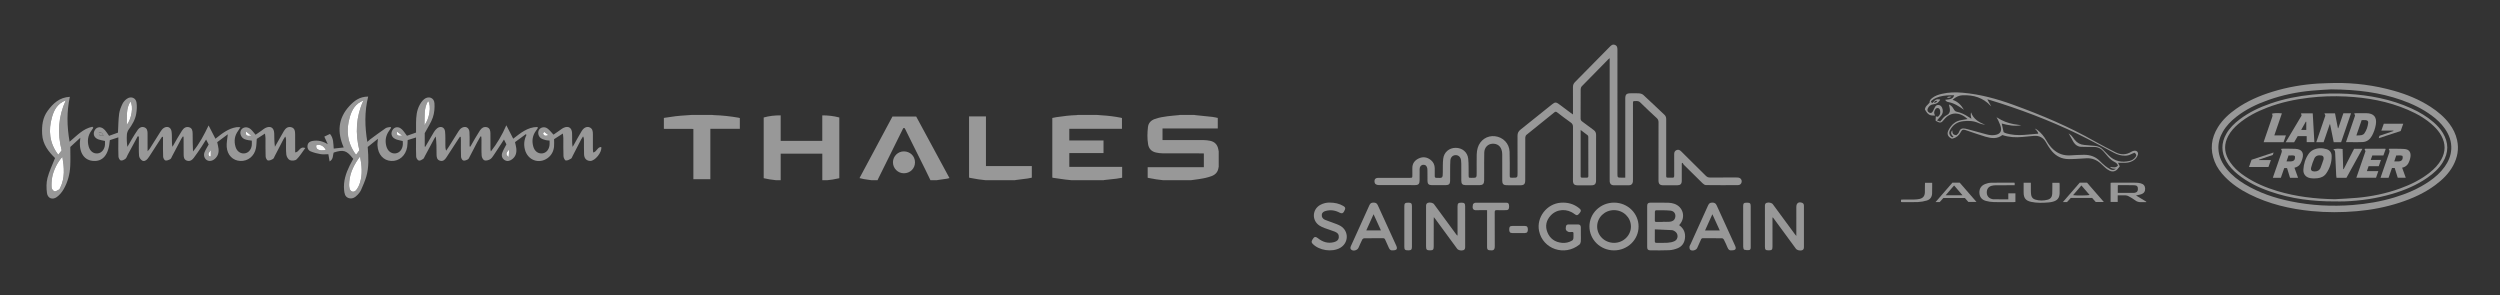 <?xml version="1.0" encoding="UTF-8"?> <svg xmlns="http://www.w3.org/2000/svg" xmlns:xlink="http://www.w3.org/1999/xlink" version="1.1" x="0px" y="0px" viewBox="0 0 7131.13 841.89" style="enable-background:new 0 0 7131.13 841.89;" xml:space="preserve"><rect x="0" y="0" width="7131.13" height="841.89" fill="#333333" stroke="none"/> <style type="text/css"> .st0{fill:#989898;} .st1{fill:#FFFFFF;} .st2{display:none;} .st3{display:inline;fill:none;stroke:#E52421;stroke-width:2.793;stroke-miterlimit:10;} </style> <g id="Layer_1"> <g> <path class="st0" d="M3317.43,513.99c-6.42-0.79-12.86-1.44-19.26-2.41c-7.22-1.1-14.4-2.49-21.59-3.79 c-0.89-0.16-1.75-0.54-2.87-0.91c0-9.79,0-19.51,0-29.9c53.39,0,106.65,0,160.23,0c0-13.37,0-26.07,0-39.21 c-1.53-0.1-3.02-0.29-4.5-0.29c-37.81-0.02-75.61,0.07-113.42-0.14c-6.22-0.03-12.53-0.95-18.62-2.27 c-12.58-2.72-20.36-10.82-22.46-23.41c-2.73-16.33-2.31-32.83-0.43-49.23c1.36-11.9,8.73-19.14,19.73-23.05 c11.72-4.16,23.91-6.23,36.17-7.79c10.81-1.38,21.7-2.16,32.55-3.22c0.71-0.07,1.4-0.3,2.09-0.46c14.01,0,28.03,0,42.04,0 c0.8,0.16,1.59,0.39,2.4,0.47c16.26,1.67,32.53,3.22,48.78,5.06c5.16,0.58,10.23,1.93,15.4,2.94c0,10.18,0,19.79,0,30.03 c-52.73,0-105.16,0-157.63,0c0,11.35,0,22.05,0,33.1c1.84,0,3.26,0,4.69,0c37.59,0,75.19-0.07,112.78,0.1 c5.93,0.03,11.93,0.75,17.76,1.89c12.76,2.49,20.87,10.11,23.62,23.04c0.51,2.41,0.97,4.83,1.46,7.25c0,14.63,0,29.26,0,43.89 c-0.16,0.59-0.41,1.17-0.48,1.78c-1.42,12.26-8.08,20.32-19.52,24.71c-12,4.61-24.55,6.85-37.16,8.83 c-7.3,1.15-14.65,2.02-21.97,3.01C3370.6,513.99,3344.02,513.99,3317.43,513.99z"></path> <path class="st0" d="M3129.49,327.9c4.7,0.37,9.4,0.83,14.11,1.09c18.01,1.01,35.86,3.34,53.56,6.78 c0.99,0.19,1.95,0.54,3.19,0.89c0,10.14,0,20.15,0,30.74c-50.1,0-99.98,0-150.23,0c0,11.3,0,22.01,0,33.3c32.54,0,64.91,0,97.62,0 c0,12.13,0,23.69,0,35.85c-32.46,0-64.83,0-97.59,0c0,13.37,0,26.14,0,39.48c50.16,0,100.25,0,150.74,0c0,10.54,0,20.52,0,30.92 c-5.31,0.93-10.53,2.07-15.81,2.71c-11.74,1.42-23.52,2.59-35.28,3.87c-0.6,0.07-1.19,0.3-1.78,0.45c-30.71,0-61.41,0-92.12,0 c-5.72-0.58-11.46-1.01-17.15-1.78c-11.73-1.58-23.43-3.33-35.14-5.04c-0.59-0.09-1.14-0.42-1.96-0.74c0-56.48,0-112.97,0-169.96 c4.17-0.8,8.25-1.72,12.38-2.35c19.03-2.91,38.13-5.18,57.4-5.75c0.8-0.02,1.6-0.3,2.4-0.47 C3092.4,327.9,3110.95,327.9,3129.49,327.9z"></path> <path class="st0" d="M2213.28,513.99c-6.11-0.79-12.24-1.43-18.32-2.41c-5.46-0.88-10.87-2.15-16.57-3.3 c0-57.82,0-115.22,0-173.14c15.63-4.5,31.62-6.17,48.46-6.07c0,24.43,0,48.36,0,72.66c39.7,0,78.85,0,118.66,0 c0-24.15,0-48.15,0-72.65c16.86-0.07,32.75,1.85,48.63,6.04c0,57.73,0,115.13,0,173.22c-6.52,1.31-12.91,2.75-19.36,3.84 c-4.95,0.84-9.98,1.23-14.97,1.82c-4.74,0-9.48,0-14.22,0c0-25.16,0-50.32,0-75.58c-39.9,0-79.03,0-118.7,0 c0,25.41,0,50.49,0,75.58C2222.34,513.99,2217.81,513.99,2213.28,513.99z"></path> <path class="st0" d="M2485.3,513.99c-6.81-0.99-13.64-1.85-20.42-3.01c-4.21-0.72-8.34-1.86-13.19-2.97 c31.55-58.95,62.77-117.25,94.01-175.62c22.63,0,44.94,0,67.68,0c31.52,58.27,63.08,116.62,94.96,175.55 c-2.67,0.69-4.68,1.41-6.76,1.72c-8.95,1.35-17.91,2.57-26.87,3.85c-0.71,0.1-1.39,0.31-2.09,0.47c-6.18,0-12.36,0-18.55,0 c-4.93-10.19-9.77-20.43-14.8-30.57c-13.14-26.48-26.39-52.91-39.56-79.37c-5.83-11.71-11.57-23.46-17.36-35.19 c-0.59-1.18-1.28-2.31-1.95-3.49c-1.35,0-2.53,0-3.74,0c-0.56,1.09-1.04,1.99-1.49,2.91c-9.31,18.83-18.61,37.67-27.94,56.5 c-14.22,28.7-28.45,57.4-42.67,86.1c-0.5,1.01-0.89,2.08-1.33,3.12C2497.25,513.99,2491.27,513.99,2485.3,513.99z"></path> <path class="st0" d="M2032.14,327.9c1.42,0.17,2.83,0.43,4.26,0.48c23.79,0.79,47.4,3.27,70.83,7.48 c0.99,0.18,1.94,0.56,3.12,0.91c0,10.17,0,20.18,0,30.68c-28.04,0-55.78,0-84.11,0c0,48.07,0,95.66,0,143.67 c-16.34,0-32.09,0-48.43,0c0-47.69,0-95.28,0-143.19c-1.96-0.14-3.35-0.32-4.75-0.32c-25.03-0.02-50.05-0.01-75.08-0.02 c-1.44,0-2.88-0.08-4.32-0.12c0-10.3,0-20.61,0-30.91c0.7-0.18,1.38-0.41,2.09-0.53c20.35-3.46,40.81-5.94,61.43-7.03 c5-0.26,10-0.72,14.99-1.09C1992.16,327.9,2012.15,327.9,2032.14,327.9z"></path> <path class="st0" d="M2811.1,513.99c-6.73-0.79-13.49-1.4-20.19-2.43c-8.24-1.26-16.42-2.85-24.62-4.33 c-0.68-0.12-1.3-0.54-2.1-0.88c0-58,0-115.95,0-174.31c16.02,0,31.85,0,48.17,0c0,47.14,0,94.05,0,141.63 c43.82,0,87.18,0,130.85,0c0,11.31,0,21.94,0,33.11c-3.77,0.77-7.53,1.76-11.36,2.28c-11.62,1.59-23.26,2.99-34.89,4.48 c-0.6,0.08-1.19,0.3-1.78,0.45C2867.16,513.99,2839.13,513.99,2811.1,513.99z"></path> <path class="st0" d="M2578.18,494.24c-17.16-0.03-31.14-14.16-31.08-31.4c0.06-17.04,14.27-31.29,31.48-31.02 c16.97,0.26,31.35,12.79,31.4,31.15C2610.02,481.14,2595.79,494.24,2578.18,494.24z"></path> </g> <g> <path class="st0" d="M1078.3,395.66c-10.08,8.07-20.16,16.14-29.42,23.56c2.26,30.03,3.88,58.02-4.27,85.22 c-3.84,12.84-9.31,25.23-14.75,37.52c-2.18,4.93-5.84,9.42-9.57,13.41c-6.96,7.44-15.3,13.18-26.04,9.55 c-10.43-3.53-11.77-13.3-12.71-22.59c-2.54-25.04,5.03-47.89,15.8-69.94c3.21-6.57,6.87-12.92,10.28-19.28 c-18.82-24.21-27.6-27.05-55.67-17.99c-3.32,7.68-0.05,18.48-11.79,25.44c-1.34-7.83-2.4-14.06-3.53-20.67 c-7.24,0-14.93,0.97-22.25-0.24c-9.53-1.58-19.11-4.08-28.04-7.74c-6.98-2.86-10.35-9.59-8.99-17.48 c1.33-7.75,7.01-11.16,14.18-12.42c15.3-2.69,29.19,0.64,43.37,9.31c-3.09-6.8-6.17-13.59-9.82-21.63 c5.27-2.49,10.55-4.99,16.21-7.67c10.54,12.72,9.23,27.19,10.62,41.82c9.59-1.07,18.8-2.11,28.49-3.19 c-18.82-42.82-16.39-82.77,16.03-118.02c13.51-14.69,28.96-27.07,53.74-27.17c-10.68,43.37-9.65,85.53-2.42,129.22 c3.04-2.7,5.26-5,7.79-6.87c14.76-10.85,29.39-21.9,44.55-32.17c3.74-2.53,9.29-2.39,14-3.47c0.46,0.87,0.91,1.73,1.37,2.6 c-1.74,2.66-3.37,5.4-5.25,7.96c-9.71,13.22-12.33,27.87-8.4,43.6c3.56,14.24,13.96,22.47,26.03,21.25 c11.89-1.2,20.5-11.68,21.26-26.12c0.17-3.27-0.25-6.57-0.37-9.18c-7.21-1.81-13.66-2.73-19.54-5.07 c-8.03-3.2-13.4-9.75-12.38-18.51c0.56-4.76,3.9-10.72,7.84-13.23c7.48-4.77,15.77-2.32,21.91,3.64 c4.96,4.81,8.68,10.9,14.32,18.18c7.59-2.69,16.54-5.87,25.85-9.17c0-10.2-0.1-19.05,0.02-27.9c0.25-17.6,1.67-35.1,10.28-50.88 c3.3-6.06,7.57-12.14,12.84-16.46c12.2-10.02,28.27-4.34,29.39,11.31c0.96,13.41-0.27,27.87-4.51,40.53 c-4.97,14.81-14.25,28.18-23.23,45.14c0,10.19,0,24.18,0,38.18c0.52,0.23,1.05,0.47,1.57,0.7c1.42-2.41,2.86-4.81,4.27-7.22 c6.79-11.66,13.4-23.42,20.44-34.92c2.36-3.86,5.34-7.65,8.86-10.42c10.09-7.94,21.59-3.66,22.89,9.12 c1.3,12.76,0.68,25.71,0.85,38.58c0.07,5.08,0.01,10.16,2.2,15.99c2.31-3.36,4.73-6.66,6.9-10.11 c9.47-15.05,18.75-30.23,28.37-45.18c2.26-3.52,5.08-7.14,8.52-9.36c10.67-6.88,21.59-1.8,22.68,10.82 c0.92,10.66,0.38,21.45,0.47,32.18c0.03,3.2,0,6.39,0,9.59c0.74,0.15,1.47,0.31,2.21,0.46c4.46-7.86,8.82-15.78,13.41-23.56 c4.51-7.66,9.08-15.3,13.95-22.73c4.54-6.91,10.96-11.21,19.47-9.16c8.91,2.15,10.17,9.95,10.34,17.5 c0.32,14.1,0.13,28.22,0.16,42.33c0,2.97,0,5.95,1.17,9.33c17.52-22.33,31.74-46.41,44.07-74.62 c7.29,14.21,13.22,25.77,19.64,38.3c20.97-16.27,41.17-33.22,68.71-33.38c0.61,0.8,1.21,1.6,1.82,2.41 c-1.57,2.37-2.99,4.86-4.73,7.1c-10.76,13.91-13.18,29.49-8.6,46.1c3.7,13.41,13.68,20.77,25.28,19.71 c11.35-1.04,19.8-10.54,21.17-24.16c0.39-3.9,0.06-7.88,0.06-12.53c-3.79-0.38-7.5-0.23-10.88-1.2 c-4.91-1.41-10.21-2.77-14.22-5.7c-7.8-5.69-9.43-17.87-4.28-24.76c4.89-6.55,15.35-8.52,23.24-2.77 c6.25,4.55,11.05,11.08,17.36,17.64c4.91-3.42,10.6-7.42,16.35-11.34c4.29-2.93,8.36-6.41,13.05-8.47 c13.13-5.76,22.62,0.18,23.48,14.45c0.41,6.73,0.2,13.49,0.23,20.24c0.03,6.4,0.01,12.8,1.47,19.92c1.42-2.42,2.86-4.83,4.24-7.27 c7.26-12.79,14.13-25.83,21.89-38.31c5.81-9.35,14.24-12.98,21.5-10.31c9.24,3.4,10.1,11.4,10.1,19.7 c0,14.11-0.04,28.22,0.04,42.33c0.02,3.21,0.48,6.41,0.76,9.97c10.59-1.95,12-15.94,23.05-15.65 c2.94,14.52-17.97,40.22-31.46,39.74c-10.44-0.37-17.07-6.84-17.55-18.54c-0.56-13.78-0.21-27.6-0.32-41.4 c-0.03-3.21-0.31-6.41-2.56-10.15c-1.87,3-3.95,5.9-5.58,9.03c-8.06,15.5-15.99,31.08-24.01,46.61c-1.4,2.72-2.33,6.45-4.6,7.78 c-4.65,2.72-10.31,5.98-15.08,5.35c-2.78-0.37-6.38-7.74-6.57-12.1c-0.77-17.14-0.28-34.34-0.4-51.52 c-0.03-3.52-0.68-7.04-1.33-13.27c-9.23,5.93-16.71,10.73-25.1,16.12c0,6.98,0.63,14.35-0.14,21.57 c-1.42,13.4-7.42,24.66-18.55,32.58c-24.91,17.72-56.6,5.66-64.45-24.35c-3.79-14.51-2.22-28.51,4.47-42.03 c-0.65-0.68-1.29-1.36-1.94-2.04c-10.25,7.56-20.51,15.12-30.79,22.7c1.38,6.54,2.88,11.83,3.56,17.23 c1.59,12.66-1.36,23.91-12.11,31.83c-6.58,4.85-13.98,6.83-21.39,1.91c-7.36-4.89-9.28-12.61-6.6-20.34 c2.77-7.97,7.43-15.28,12-24.35c-1.54-3.02-3.85-7.55-7.02-13.75c-2.46,3.89-4.1,6.55-5.81,9.16 c-7.89,12.06-15.65,24.21-23.8,36.09c-2.92,4.26-6.13,9.11-10.43,11.41c-4.64,2.49-11.54,4.4-15.91,2.66 c-3.8-1.51-7.36-8.33-7.67-13.02c-0.99-14.97-0.4-30.04-0.48-45.06c-0.02-3.2-0.31-6.39-0.47-9.59c-0.79-0.19-1.58-0.38-2.37-0.57 c-3.25,5.76-6.66,11.45-9.73,17.3c-6.99,13.3-13.77,26.71-20.75,40.01c-1.55,2.96-2.94,6.8-5.52,8.24 c-3.94,2.19-9.39,4.4-13.16,3.24c-3.02-0.93-6.19-6.79-6.36-10.59c-0.73-15.61-0.31-31.27-0.37-46.92 c-0.01-3.21-0.29-6.42-0.44-9.63c-0.76-0.26-1.51-0.51-2.27-0.77c-1.93,2.83-3.91,5.63-5.78,8.51 c-11.02,16.97-21.96,33.99-33.06,50.91c-4.25,6.48-9.61,11.72-18.23,9.02c-8.71-2.72-9.64-10.26-9.67-17.91 c-0.07-16.77-0.02-33.53-2.16-51.13c-1.59,2.26-3.43,4.39-4.73,6.81c-8.9,16.44-17.69,32.95-26.54,49.42 c-1.45,2.69-2.45,6.23-4.74,7.73c-3.75,2.47-9,5.7-12.47,4.68c-3.36-0.99-7.21-6.8-7.45-10.71c-0.9-14.36-0.4-28.81-0.43-43.23 c-0.01-3.63,0-7.27,0-11.91c-8.53,2.65-15.99,4.97-23.83,7.41c-0.45,6.64-0.34,13.38-1.46,19.9 c-4.25,24.68-22.9,40.78-45.41,39.68c-22.21-1.08-37.81-18.37-39.28-44.23c-0.36-6.36,0.84-12.81,1.29-19.22 c-0.04-0.01-0.34-0.05-0.34-0.05L1078.3,395.66z M1025.05,428.77c-11.75-48.07-9.98-95.7,11.64-142.06 c-22.76,8.35-32.85,26.52-38.85,46.92c-11.18,38.02-7.49,74.08,17.77,107.95C1019.13,436.81,1021.77,433.22,1025.05,428.77z M1027.07,446.17c-16.95,22.78-28.41,45.47-30.76,71.92c-0.56,6.31-0.77,13,0.7,19.06c2.53,10.47,12.64,13.03,19.3,4.64 c4.8-6.05,8.39-13.58,10.66-21.01C1034.29,496.78,1032.07,472.55,1027.07,446.17z M1210.79,357 c14.25-17.76,20.28-55.49,10.32-69.2C1208.05,309.93,1212.04,332.81,1210.79,357z M902.35,414.08 c-3.06,11.97,8.81,17.65,27.07,13.34C922.53,415.62,913.92,411.22,902.35,414.08z M1452.38,426.13 c-9.82,10.61-10.24,15.22-1.34,21.79C1451.5,440.39,1451.86,434.46,1452.38,426.13z M1552.1,376.05 c-0.99,1.32-1.99,2.65-2.98,3.97c1.37,7.55,6.71,8.81,15.22,5.36C1560.26,382.27,1556.18,379.16,1552.1,376.05z M1147.49,386.99 c-6.01-4.62-10.04-7.72-15.52-11.93C1131.29,386.37,1133.59,388.02,1147.49,386.99z"></path> <path class="st0" d="M392.76,388.8c-9.54,17.71-19.09,35.42-28.64,53.13c-2.03,3.77-3.25,8.58-6.34,11.04 c-3.6,2.87-9.28,5.68-13.21,4.78c-3.02-0.69-6.47-7.07-6.68-11.07c-0.79-14.99-0.32-30.04-0.32-45.07c0-2.96,0-5.92,0-9.84 c-8.98,2.94-16.7,5.47-24.25,7.95c-3.24,42.3-20.17,62.39-49.45,59.12c-26.67-2.98-40.51-27.8-34.75-65.9 c-10.85,9.97-20.06,18.44-28.59,26.28c0,18.99,0.71,36.77-0.18,54.48c-1.16,23.24-7.05,45.6-18.65,65.81 c-4.89,8.52-11.71,16.8-19.59,22.53c-12.52,9.1-26.25,3.64-28.18-11.63c-1.77-13.98-2-29.09,1.47-42.57 c4.9-19.05,13.83-37.06,21.62-57c-18.27-17.84-35.28-38.78-36.78-68.31c-1.21-23.84,1.16-46.64,15.83-66.57 c15.53-21.09,33.62-38.24,63.21-39.77c-9.29,42.82-8.35,84.9-0.75,128.06c20.67-17.16,38.43-37.53,65.21-42.64 c0.8,0.99,1.6,1.99,2.4,2.98c-1.74,2.65-3.37,5.39-5.25,7.94c-10.21,13.84-12.42,29.2-7.89,45.41 c3.89,13.91,14.18,21.16,26.19,19.59c11.08-1.45,19.4-11.64,20.27-25.05c0.23-3.58,0.04-7.19,0.04-10.38 c-6.75-1.52-12.54-2.3-17.95-4.15c-8.95-3.07-15.09-9.54-13.89-19.21c0.61-4.94,4.28-11.34,8.45-13.62 c8.47-4.63,16.86-0.91,23.12,5.91c4.09,4.45,7.19,9.81,11.91,16.41c8.17-2.93,17.14-6.14,25.4-9.1 c1.04-19.02,1.08-36.51,3.3-53.73c1.26-9.79,5.27-19.51,9.57-28.54c2.64-5.54,7.48-10.66,12.55-14.27 c11.4-8.13,25.39-3.03,27.52,10.73c1.6,10.34,0.78,21.38-0.88,31.81c-2.71,16.98-11.57,31.41-21.57,45.26 c-2.95,4.09-4.76,9.76-5.1,14.84c-0.75,11.25-0.23,22.58,1.48,34.5c4.29-7.5,8.43-15.1,12.92-22.49 c5.4-8.9,10.74-17.89,16.8-26.33c4.35-6.07,10.81-9.58,18.48-6.96c7.54,2.57,9.25,9.39,9.32,16.44 c0.17,16.45,0.05,32.89,0.05,51.91c3.14-3.66,4.82-5.19,6-7.05c10.32-16.33,20.45-32.78,30.9-49.03 c2.43-3.78,5.34-7.73,8.99-10.16c10.23-6.79,20.82-2.29,22.52,9.85c1.27,9.04,0.82,18.34,1.03,27.52 c0.12,5.17,0.02,10.35,1.63,16.07c4.74-8.32,9.41-16.68,14.26-24.94c4.19-7.14,8.41-14.27,12.93-21.2 c4.68-7.17,11.14-12.03,20.08-9.62c9.2,2.48,10.14,10.66,10.23,18.54c0.18,16.78,0.06,33.56,1,50.67 c18.2-21.89,31.3-46.72,44.49-74.32c7.17,13.92,13.22,25.67,19.53,37.92c18.36-14.62,36.09-28.98,59.46-32.82 c3.12-0.51,6.4-0.07,11.84-0.07c-2.74,4.35-4.22,7.11-6.08,9.58c-10.55,14.06-12.78,29.66-7.98,46.2 c3.7,12.74,13.69,19.9,24.96,19c11.12-0.88,19.6-9.76,21.4-22.95c0.57-4.16,0.09-8.47,0.09-13.56c-3.25-0.39-6.21-0.53-9.08-1.15 c-4.16-0.89-8.56-1.49-12.31-3.34c-10.18-5.02-14.21-18.06-8.7-26.51c5.17-7.93,17.29-9.47,26.1-2.29 c5.32,4.34,9.32,10.3,14.8,16.55c5.14-3.54,10.87-7.45,16.55-11.42c3.51-2.45,6.74-5.41,10.49-7.41 c14.8-7.9,25.67-1.76,26.14,14.87c0.36,12.49,0.07,25,2.03,38.22c1.51-2.65,3.02-5.3,4.52-7.96 c6.96-12.26,13.74-24.63,20.93-36.75c4.68-7.89,11.37-13.57,21.19-11.02c10.09,2.63,10.83,11.57,10.99,20.02 c0.26,14.11,0.08,28.22,0.09,42.33c0,2.98,0,5.97,0,9.29c11.43,0.39,12.37-18.58,28.88-12.31c-8.94,12.06-15.66,23.48-24.83,32.37 c-3.84,3.72-13.93,4.45-19.25,2.13c-4.85-2.12-9.42-9.95-10.04-15.7c-1.5-13.96-0.61-28.17-0.75-42.27 c-0.03-2.89-0.34-5.78-2.41-9.22c-1.73,2.68-3.67,5.25-5.15,8.06c-8.26,15.75-16.38,31.56-24.6,47.33 c-1.55,2.98-2.64,7.05-5.15,8.49c-4.4,2.52-10.1,5.19-14.57,4.3c-2.87-0.57-6.22-7.31-6.39-11.41 c-0.71-17.46-0.25-34.96-0.38-52.44c-0.03-3.48-0.78-6.96-1.49-12.88c-8.97,5.81-16.23,10.51-23.45,15.18 c-0.72,8.91-0.6,17.85-2.3,26.44c-4.54,23.02-23.15,37.71-45.06,36.5c-20.76-1.15-36.55-16.57-38.31-39.94 c-0.87-11.49,1.86-23.24,3.07-36.09c-9.79,7.28-20.1,14.95-30.18,22.44c1.46,7.21,3.12,13.1,3.77,19.11 c1.22,11.34-2.08,21.28-10.97,28.85c-7.35,6.25-16.5,7.3-22.92,2.9c-6.53-4.48-9.49-13.39-5.96-22.28 c2.9-7.31,7.38-13.99,11.76-22.04c-1.84-3.49-4.2-7.98-7.4-14.06c-4.77,7.64-8.56,14.11-12.75,20.3 c-7.38,10.91-14.69,21.9-22.65,32.38c-4.85,6.39-11.61,10.67-20.07,7.32c-7.91-3.13-8.5-10.53-8.54-17.79 c-0.09-16.26-0.1-32.51-0.19-48.77c0-0.51-0.49-1.03-1.47-2.96c-2.11,3.14-4.07,5.59-5.52,8.3c-8.63,16.25-17.11,32.57-25.7,48.83 c-1.57,2.96-2.78,6.94-5.33,8.38c-4.16,2.35-9.66,4.71-13.87,3.77c-2.88-0.64-6.23-6.78-6.42-10.61 c-0.75-15.61-0.37-31.27-0.41-46.91c-0.01-3.16,0-6.32,0-9.49c-0.84-0.22-1.68-0.44-2.52-0.66c-1.62,2.37-3.3,4.7-4.86,7.1 c-10.49,16.22-20.95,32.46-31.45,48.67c-1.5,2.31-3.12,4.56-4.85,6.7c-4.21,5.17-10.11,8.95-15.95,5.37 c-4.19-2.56-8.32-8.62-8.69-13.41c-1.14-14.94-0.48-30.03-0.52-45.06c-0.01-3.25,0-6.51,0-9.76 C395.05,389.41,393.91,389.1,392.76,388.8z M175.9,428.87c-12.58-48.4-9.75-95.97,11.58-142.38 c-22.88,8.15-33.22,26.54-39.08,47.25c-10.72,37.86-7.91,74.09,17.77,107.69C169.6,437,172.17,433.68,175.9,428.87z M178.01,447.57c-12.52,12.28-25.74,38.01-29.24,58.34c-1.64,9.53-2.21,19.46-1.55,29.09c0.27,3.89,4.54,9.6,8.08,10.59 c3.54,0.99,8.6-2.57,12.67-4.74c1.69-0.9,2.81-3.21,3.75-5.1C185.7,507.43,183.05,478.05,178.01,447.57z M371.93,289.77 c-12.85,20.11-9.32,42.74-10.37,66.69C375.25,339.44,381.39,302.94,371.93,289.77z M597.27,446.06c1.33,0.06,2.66,0.12,3.99,0.18 c0-5.95,0-11.89,0-17.84C597,433.91,591.12,439.19,597.27,446.06z M295.28,386.94c-2.93-5.51-5.49-10.84-13.23-8.94 C282.05,386.52,284.56,388.21,295.28,386.94z M716.93,387.26c-5.75-4.7-9.75-7.98-14.84-12.14 C700.12,386.29,703.06,388.6,716.93,387.26z"></path> <g> <path class="st1" d="M1025.05,428.77c-3.28,4.45-5.92,8.04-9.44,12.81c-25.27-33.86-28.95-69.93-17.77-107.95 c6-20.4,16.09-38.58,38.85-46.92C1015.07,333.07,1013.3,380.69,1025.05,428.77z"></path> <path class="st1" d="M1027.07,446.17c5,26.38,7.22,50.62-0.1,74.61c-2.27,7.44-5.86,14.97-10.66,21.01 c-6.66,8.39-16.77,5.84-19.3-4.64c-1.47-6.07-1.26-12.75-0.7-19.06C998.66,491.64,1010.12,468.95,1027.07,446.17z"></path> <path class="st1" d="M1210.79,357c1.25-24.19-2.73-47.08,10.32-69.2C1231.07,301.51,1225.03,339.24,1210.79,357z"></path> <path class="st1" d="M902.35,414.08c11.58-2.86,20.18,1.54,27.07,13.34C911.16,431.73,899.28,426.05,902.35,414.08z"></path> <path class="st1" d="M1452.38,426.13c-0.51,8.33-0.88,14.26-1.34,21.79C1442.13,441.35,1442.56,436.75,1452.38,426.13z"></path> <path class="st1" d="M1552.1,376.05c4.08,3.11,8.16,6.22,12.25,9.33c-8.52,3.46-13.85,2.2-15.22-5.36 C1550.11,378.69,1551.11,377.37,1552.1,376.05z"></path> <path class="st1" d="M1147.49,386.99c-13.91,1.03-16.2-0.61-15.52-11.93C1137.45,379.27,1141.48,382.36,1147.49,386.99z"></path> <path class="st0" d="M1078.3,395.66l-0.63-0.06c0,0,0.3,0.04,0.34,0.05S1078.3,395.66,1078.3,395.66z"></path> <path class="st1" d="M175.9,428.87c-3.73,4.81-6.3,8.13-9.72,12.56c-25.68-33.6-28.49-69.83-17.77-107.69 c5.86-20.7,16.2-39.1,39.08-47.25C166.15,332.89,163.32,380.47,175.9,428.87z"></path> <path class="st1" d="M178.01,447.57c5.03,30.48,7.69,59.86-6.29,88.18c-0.93,1.89-2.06,4.21-3.75,5.1 c-4.08,2.16-9.13,5.73-12.67,4.74c-3.54-1-7.81-6.7-8.08-10.59c-0.67-9.63-0.1-19.55,1.55-29.09 C152.27,485.59,165.49,459.86,178.01,447.57z"></path> <path class="st1" d="M371.93,289.77c9.45,13.17,3.31,49.67-10.37,66.69C362.61,332.51,359.08,309.88,371.93,289.77z"></path> <path class="st1" d="M597.27,446.06c-6.15-6.87-0.27-12.15,3.99-17.66c0,5.95,0,11.89,0,17.84 C599.93,446.17,598.6,446.12,597.27,446.06z"></path> <path class="st0" d="M295.28,386.94c-10.72,1.27-13.23-0.42-13.23-8.94C289.78,376.1,292.34,381.43,295.28,386.94z"></path> <path class="st1" d="M716.93,387.26c-13.87,1.34-16.8-0.97-14.84-12.14C707.17,379.29,711.18,382.56,716.93,387.26z"></path> </g> </g> <g> <path class="st0" d="M4486.85,326.53c0-3.56,0-5.55,0-7.54c0-23.53,0.11-47.07-0.08-70.6c-0.05-5.78,1.7-10.15,5.81-14.3 c32.87-33.13,65.58-66.41,98.3-99.7c4.39-4.47,8.66-9.14,15.76-6.26c7.05,2.87,7.05,9.13,7.05,15.44 c-0.03,117.11-0.03,234.22-0.03,351.33c0,11.86,0,11.86,12.13,11.86c3.1,0,6.21,0,10.19,0c0-2.97,0-5.3,0-7.62 c0-72.45,0-144.91,0-217.36c0-12.5,3.2-15.66,15.88-15.67c7.96-0.01,15.96-0.49,23.86,0.21c4.11,0.37,8.94,1.86,11.88,4.56 c20.33,18.65,40.2,37.8,60.32,56.68c3.89,3.65,4.85,7.92,4.84,12.99c-0.09,53-0.05,105.99-0.05,158.99c0,7.24,0.01,7.25,7.27,7.27 c3.33,0.01,6.69-0.25,9.99,0.07c4.57,0.44,5.65-1.65,5.62-5.82c-0.14-20.57-0.04-41.14-0.05-61.7c0-5.06,1.71-9.09,6.6-11.19 c5.15-2.21,9.35-0.38,13.06,3.29c0.92,0.91,1.84,1.82,2.76,2.74c22.64,22.41,45.34,44.75,67.86,67.28 c3.39,3.39,6.78,4.92,11.64,4.87c24.98-0.22,49.97-0.11,74.96-0.09c2.03,0,4.09-0.04,6.09,0.26c6.25,0.97,10.01,5.56,9.63,11.53 c-0.36,5.67-4.51,10.02-10.58,10.04c-30.54,0.14-61.08,0.21-91.61-0.17c-3.17-0.04-6.85-2.69-9.35-5.11 c-18.08-17.54-35.94-35.3-53.77-53.08c-1.4-1.4-2.05-3.55-3.06-5.35c-0.86,0.54-1.72,1.08-2.58,1.63c0,1.91,0,3.82,0,5.73 c0,14.64,0.05,29.28-0.02,43.92c-0.04,9.02-3.81,12.76-12.91,12.82c-12.96,0.08-25.91,0.05-38.87,0.04 c-11.1-0.01-14.6-3.47-14.61-14.65c-0.03-55.03-0.07-110.07,0.09-165.1c0.02-5.04-1.35-8.57-5.12-12.03 c-15.94-14.67-31.81-29.44-47.19-44.69c-5.84-5.8-12.3-3.4-18.67-3.62c-0.58-0.02-1.59,1.79-1.77,2.85 c-0.31,1.8-0.13,3.69-0.13,5.54c0,71.53,0,143.05-0.01,214.58c0,2.41,0.09,4.84-0.23,7.21c-0.83,6.08-4.64,9.77-10.79,9.85 c-14.8,0.19-29.61,0.21-44.42,0.02c-6.61-0.08-10.55-4.3-10.94-10.87c-0.12-2.03-0.04-4.08-0.04-6.11c0-112.66,0-225.33,0-337.99 c0-2.18,0-4.36,0-7.67c-2,1.7-3.27,2.61-4.35,3.71c-25.09,25.46-50.21,50.88-75.12,76.51c-1.92,1.97-3.22,5.44-3.25,8.23 c-0.24,27.79-0.07,55.59-0.22,83.38c-0.02,3.94,1.22,6.49,4.4,8.79c11.09,8.05,21.91,16.45,32.99,24.51 c4.77,3.47,6.81,7.75,6.79,13.69c-0.13,43.36-0.06,86.72-0.08,130.08c-0.01,10.04-3.75,13.82-13.69,13.86 c-12.77,0.06-25.54,0.06-38.31,0.02c-10.39-0.03-13.87-3.57-13.88-14.15c-0.02-50.77-0.1-101.55,0.11-152.32 c0.02-5.83-1.74-9.43-6.52-12.8c-13.15-9.29-25.96-19.07-38.72-28.89c-3.07-2.36-5.02-2.34-8.06,0.12 c-26.48,21.44-53.16,42.62-79.56,64.15c-1.98,1.62-3.25,5.27-3.26,7.99c-0.2,40.39-0.13,80.79-0.15,121.19 c0,11.26-3.33,14.6-14.51,14.58c-12.96-0.02-25.91-0.02-38.87-0.16c-8.41-0.09-12.15-3.88-12.17-12.35 c-0.06-24.83,0-49.66-0.07-74.49c-0.01-3.31-0.22-6.69-0.86-9.93c-2.9-14.69-13.04-22.52-27.63-21.57 c-12.7,0.83-22.36,10.88-22.74,25.05c-0.51,19.26-0.23,38.54-0.28,57.81c-0.02,7.6,0.15,15.2-0.08,22.79 c-0.26,8.76-4.09,12.38-12.8,12.42c-13.33,0.05-26.65,0.05-39.98-0.02c-8.92-0.04-12.31-3.43-12.36-12.54 c-0.09-16.12,0-32.24-0.06-48.36c-0.01-3.33-0.18-6.68-0.62-9.97c-1.24-9.28-7.49-15-15.81-14.7c-8.13,0.3-14.1,6.12-14.71,15.19 c-0.58,8.49-0.57,17.03-0.65,25.54c-0.1,11.12,0.08,22.24-0.09,33.35c-0.12,7.98-3.7,11.4-11.72,11.45 c-13.7,0.09-27.39,0.11-41.09,0.02c-8.01-0.05-11.57-3.55-11.7-11.49c-0.16-9.63-0.08-19.27-0.15-28.91 c-0.01-2.22-0.04-4.46-0.31-6.65c-0.89-7.18-5.25-11.29-11.51-10.98c-6.09,0.3-10.41,5.1-10.48,12.05 c-0.12,10.75-0.02,21.49-0.05,32.24c-0.03,10.41-3.26,13.7-13.52,13.71c-34.43,0.02-68.85,0.1-103.28-0.16 c-3.36-0.02-7.76-1.29-9.77-3.63c-1.97-2.29-2.45-6.83-1.89-10.1c0.75-4.41,4.64-6.55,9.11-6.69c5.55-0.18,11.1-0.1,16.66-0.1 c24.62-0.01,49.23,0,73.85-0.01c8.14,0,8.15-0.02,8.16-8.41c0.01-6.11,0.16-12.23-0.03-18.34c-0.41-13.95,6.47-23.29,18.63-28.83 c12.28-5.59,23.87-3.48,34.27,4.89c7.37,5.94,10.84,13.93,10.98,23.34c0.12,7.41,0.21,14.83,0.02,22.23 c-0.1,3.89,1.46,5.06,5.22,5.19c17.75,0.59,17.63,0.68,17.78-17.08c0.11-12.4-0.27-24.88,1.08-37.16 c2.08-18.91,16.95-31.44,35.58-31.48c18.72-0.04,33.88,12.25,35.82,31.16c1.58,15.41,0.92,31.06,1.17,46.6 c0.13,7.82,0.04,7.82,8.04,7.84c14.89,0.03,14.89,0.03,14.89-14.88c0-17.23-0.25-34.47,0.13-51.7c0.14-6.4,1.01-13,2.86-19.11 c6.76-22.29,26.91-35.58,49.16-33.06c23.09,2.62,40.78,20.56,41.73,44.05c0.89,22.02,0.36,44.09,0.44,66.14 c0.03,8.23,0.02,8.23,8.16,8.22c14.15-0.02,14.15-0.02,14.15-14.45c0-35.02,0.14-70.04-0.11-105.06 c-0.05-7.52,2.35-12.78,8.35-17.52c30.35-24,60.41-48.37,90.58-72.6c7.72-6.2,11.23-6.28,19.2-0.37 c11.3,8.38,22.55,16.83,33.84,25.23C4482.28,323.35,4483.95,324.47,4486.85,326.53z M4508.72,370.72c0,3.92,0,6.1,0,8.28 c0,39.77,0,79.54,0,119.31c0,1.29,0.1,2.6-0.01,3.88c-0.27,3.31,1.13,4.71,4.5,4.57c4.24-0.17,8.51-0.21,12.74,0.02 c3.7,0.2,4.71-1.35,4.71-4.88c-0.09-36.99-0.04-73.99-0.13-110.98c0-1.68-0.48-4-1.63-4.92 C4522.77,381.04,4516.34,376.42,4508.72,370.72z"></path> <path class="st0" d="M4789.69,642.27c13.44,9.48,18.52,22.17,16.51,37.86c-1.69,13.24-8.69,22.99-20.84,27.94 c-7.56,3.07-15.94,5.22-24.05,5.61c-17.89,0.86-35.85,0.4-53.78,0.36c-6.52-0.01-9.03-2.51-9.04-9.17 c-0.07-39.24-0.07-78.47,0-117.71c0.01-6.55,2.62-9.03,9.18-9.05c17.19-0.05,34.39-0.19,51.57,0.2 c5.45,0.12,11.08,1.18,16.27,2.89c25.57,8.41,33.58,38.44,15.93,58.9C4790.97,640.65,4790.53,641.23,4789.69,642.27z M4720.34,654.22c0,12.24,0.19,22.78-0.09,33.3c-0.11,4.34,1.58,5.29,5.52,5.2c10.34-0.23,20.73,0.48,31.02-0.3 c6.84-0.52,14.15-1.76,20.16-4.82c10.81-5.51,10.88-21.14,0.75-27.64c-2.59-1.66-5.67-3.35-8.62-3.53 C4753.13,655.45,4737.15,654.93,4720.34,654.22z M4742.59,633.1c0-0.14,0-0.29,0-0.43c6.64,0,13.32,0.44,19.92-0.12 c7.14-0.6,13.34-3.41,15.63-11.13c3.03-10.21-2.2-19.49-13.27-20.6c-13.72-1.38-27.63-1.02-41.46-1.09 c-1.02-0.01-2.89,2.54-2.93,3.94c-0.28,8.31-0.03,16.64-0.19,24.96c-0.06,3.4,1.29,4.59,4.56,4.51 C4730.77,633,4736.68,633.1,4742.59,633.1z"></path> <path class="st0" d="M4157.55,671.32c0-7.93,0-15.87,0-23.8c0-19.63-0.02-39.26,0.01-58.89c0.02-8.35,2.21-10.47,10.54-10.49 c8.93-0.03,11.18,1.97,11.18,10.42c0.04,37.97,0.02,75.93,0.02,113.9c0,4.5,0.26,9.21-5.08,11.17c-6.03,2.21-14.59,0.27-17.73-4 c-10.33-14-20.59-28.06-30.87-42.09c-10.5-14.33-21-28.67-31.51-43c-1.06-1.44-2.23-2.8-4.15-5.18c-0.15,3.1-0.31,5.03-0.32,6.96 c-0.02,25.37-0.01,50.75-0.02,76.12c0,9.64-1.78,11.6-10.47,11.64c-9.4,0.04-11.36-1.86-11.36-11.38 c-0.02-37.78,0-75.56-0.01-113.34c0-4.36-0.05-8.78,4.91-10.76c5.59-2.23,14.76-0.26,17.79,3.83 c11.33,15.34,22.58,30.72,33.87,46.09c9.53,12.98,19.06,25.96,28.61,38.93c1.07,1.45,2.24,2.84,3.36,4.25 C4156.73,671.57,4157.14,671.45,4157.55,671.32z"></path> <path class="st0" d="M5055.92,620.71c0,4.03,0,8.05,0,12.08c0,23.72,0.02,47.43-0.01,71.15c-0.01,8.31-2.01,10.15-10.76,10.15 c-8.77,0-10.75-1.79-10.76-10.14c-0.03-38.17-0.01-76.34-0.02-114.5c0-4.28-0.45-8.8,4.66-10.82c5.6-2.2,14.78-0.3,17.8,3.79 c11.56,15.63,23.05,31.32,34.56,46.99c9.43,12.83,18.85,25.68,28.29,38.5c0.94,1.28,2.04,2.44,4.27,5.08c0-3.58,0-5.5,0-7.41 c0-25.2-0.02-50.4,0.01-75.59c0.01-10.74,6.9-15.37,16.93-11.33c4.08,1.64,4.78,5.22,4.77,9.17c-0.04,19.27-0.02,38.54-0.02,57.81 c0,18.9-0.01,37.8,0.01,56.7c0,4.5,0.39,9.22-4.91,11.28c-6.04,2.35-14.76,0.24-18.11-4.31c-10.1-13.72-20.15-27.47-30.23-41.21 c-11.06-15.08-22.12-30.16-33.2-45.24c-0.64-0.87-1.38-1.66-2.08-2.49C5056.74,620.47,5056.33,620.59,5055.92,620.71z"></path> <path class="st0" d="M4603.65,714.2c-38.76-0.14-69.93-30.74-69.84-68.55c0.09-37.54,31.85-67.94,70.67-67.67 c38.65,0.27,69.57,30.63,69.5,68.23C4673.91,683.97,4642.5,714.34,4603.65,714.2z M4603.65,599.42 c-26.57,0.12-47.95,21.03-47.85,46.79c0.1,26,21.77,46.71,48.69,46.52c26.37-0.19,48.04-21.58,47.68-47.08 C4651.8,619.85,4630.23,599.3,4603.65,599.42z"></path> <path class="st0" d="M4509.28,669.66c0.01,6.48,0.41,13-0.17,19.44c-0.27,2.99-1.68,6.78-3.89,8.56 c-42.42,34.18-104.44,12.8-115.11-38.88c-8-38.72,21.97-77.64,61.89-80.56c19.46-1.42,37.06,3.28,52.4,15.58 c6,4.81,6.24,7.95,1.45,14c-5.58,7.03-8.36,7.56-14.63,2.74c-21.43-16.46-50.4-14.82-68,4.25c-12.83,13.91-16.33,30.26-9.27,47.88 c7.35,18.35,21.79,28.02,41.25,30.01c10.4,1.06,20.32-1.16,29.27-6.59c1.8-1.09,3.34-3.83,3.6-5.98 c0.54-4.57,0.03-9.25,0.21-13.87c0.13-3.3-0.97-4.77-4.43-4.56c-3.32,0.21-6.9,0.76-9.92-0.22c-2.73-0.89-5.9-3.2-6.98-5.7 c-1.2-2.79-0.64-6.57-0.17-9.82c0.55-3.78,3.3-5.7,7.1-5.72c9.25-0.07,18.5-0.11,27.76,0c5.32,0.07,7.54,3.39,7.61,8.33 C4509.35,655.58,4509.28,662.62,4509.28,669.66z"></path> <path class="st0" d="M4939.11,714.08c-5.59,1.12-9.01-2.13-11.37-7.85c-3.24-7.87-6.84-15.61-10.71-23.18 c-0.85-1.66-3.44-3.4-5.26-3.43c-17.95-0.25-35.9-0.09-53.85-0.22c-3.03-0.02-4.68,0.96-5.88,3.77 c-3.49,8.17-7.21,16.24-10.92,24.32c-2.91,6.33-14.7,9.58-19.75,4.93c-1.82-1.67-2.48-5.5-2.27-8.23 c0.22-2.79,2.15-5.45,3.37-8.14c16.65-36.76,33.39-73.49,49.87-110.33c2.46-5.5,5.75-7.79,11.83-7.8 c6.16-0.01,9.85,1.92,12.47,7.74c17.29,38.3,34.88,76.47,52.35,114.69C4953.48,710.13,4950.86,714.09,4939.11,714.08z M4905.59,657.46c-7.17-15.73-13.87-30.42-21.15-46.36c-7.25,16.08-13.92,30.89-20.89,46.36 C4877.86,657.46,4891.04,657.46,4905.59,657.46z"></path> <path class="st0" d="M3972.67,714.08c-5.62,1.13-9.01-2.19-11.35-7.88c-3.17-7.7-6.98-15.13-10.25-22.78 c-1.28-3.01-3.06-4.04-6.29-4.02c-17.76,0.14-35.52-0.05-53.28,0.23c-1.97,0.03-4.79,1.89-5.7,3.67 c-3.94,7.75-7.28,15.79-10.89,23.7c-3.04,6.66-13.64,9.89-19.66,5.86c-4.54-3.05-3.61-7.12-1.7-11.33 c9.66-21.23,19.26-42.48,28.89-63.72c7.95-17.53,16.05-34.99,23.77-52.62c2.37-5.43,5.89-7.26,11.62-7.26 c5.82,0,9.6,1.53,12.19,7.25c17.37,38.46,35.03,76.78,52.58,115.15C3987.02,710.05,3984.34,714.09,3972.67,714.08z M3918.04,611.09c-7.23,16.05-13.88,30.79-20.77,46.08c14.24,0,27.65,0,41.77,0C3932.01,641.76,3925.36,627.16,3918.04,611.09z"></path> <path class="st0" d="M3791.78,577.81c16.44,0.04,28.69,3.17,39.99,9.71c6.52,3.77,6.87,7.18,1.96,15.93 c-3.05,5.44-6.5,6.34-12.47,3.16c-12.43-6.63-25.48-8.68-39.19-5.06c-5.78,1.52-11.05,4.15-11.72,10.99 c-0.68,6.97,3.02,11.84,9.13,14.43c7.13,3.03,14.59,5.26,21.82,8.07c7.56,2.94,15.52,5.32,22.43,9.42 c24.4,14.48,23.65,48.67-1.04,62.62c-23.1,13.05-60.07,7.52-78.43-11.66c-5.06-5.29-2.69-9.28,2.59-16.64 c2.87-3.99,7.03-3.59,12.08,0.45c13.77,11.01,28.99,16.15,46.58,11.38c8.38-2.27,12.79-6.67,13.36-12.99 c0.71-7.82-2.32-13.2-10.97-16.68c-9.76-3.93-19.96-6.76-29.81-10.48c-5.15-1.95-10.32-4.26-14.88-7.32 c-21.72-14.58-20.26-45.77,2.55-58.54C3774.92,579.47,3784.85,577.74,3791.78,577.81z"></path> <path class="st0" d="M4241.82,599.5c-10.27,0-19.87-0.49-29.4,0.12c-12.63,0.81-12.9-7.04-10.86-16.57 c0.44-2.05,4.59-4.67,7.05-4.7c29.42-0.32,58.85-0.27,88.28-0.15c5.88,0.02,7.88,3.17,7.8,10.96c-0.07,7.27-2.12,10.13-7.98,10.25 c-9.07,0.19-18.15,0.3-27.2-0.02c-4.72-0.17-5.95,1.55-5.93,6.06c0.15,32.06-0.13,64.11,0.18,96.17c0.13,13.11-5.16,13.42-16.5,12 c-4.66-0.59-5.47-4.82-5.46-9.04c0.04-25.76,0.02-51.51,0.02-77.27C4241.82,618.3,4241.82,609.27,4241.82,599.5z"></path> <path class="st0" d="M4027.48,646.48c0,19.24,0.03,38.49-0.01,57.73c-0.01,7.67-2.22,9.79-9.94,9.87 c-9.41,0.1-11.74-1.67-11.75-9.8c-0.08-38.85-0.08-77.71,0.01-116.57c0.02-7.93,2.42-9.68,11.95-9.58 c7.58,0.08,9.73,2.25,9.75,10.06C4027.5,607.62,4027.48,627.05,4027.48,646.48z"></path> <path class="st0" d="M4993.82,646.06c0,19.24-0.02,38.49,0.02,57.73c0.01,3.81,0.15,8.46-4.11,9.29 c-4.63,0.9-9.87,0.51-14.41-0.82c-1.66-0.49-2.88-5.28-2.91-8.12c-0.22-24.61-0.13-49.22-0.13-73.83 c0-14.25-0.04-28.49,0.02-42.74c0.04-7.7,2.13-9.44,10.84-9.43c8.51,0.01,10.64,1.85,10.66,9.64 C4993.85,607.2,4993.82,626.63,4993.82,646.06z"></path> <path class="st0" d="M4331.19,664.81c-5.9,0-11.81,0.14-17.71-0.04c-6.5-0.2-8.59-3-8.51-10.78c0.07-6.97,2.09-9.38,8.58-9.45 c11.99-0.13,23.98-0.13,35.97,0c6.47,0.07,8.68,2.83,8.67,10.07c-0.01,7.07-2.38,9.98-8.74,10.17 C4343.37,664.95,4337.28,664.81,4331.19,664.81z"></path> </g> <g> <path class="st0" d="M6659.91,236.71c57.08-0.68,113.08,6.58,167.99,22.04c37.42,10.53,73.16,25.07,105.86,46.4 c20.32,13.25,38.71,28.68,53.34,48.24c10.38,13.88,17.84,29.1,21.62,46.11c5.73,25.78,1.07,49.96-11.26,72.86 c-12.27,22.8-30.4,40.4-51,55.62c-30.59,22.6-64.77,38.07-100.73,49.81c-39.96,13.05-80.99,20.99-122.84,24.62 c-43.07,3.74-86.2,3.9-129.22-0.31c-61.9-6.06-121.74-20.15-177.69-48.21c-25.85-12.97-49.67-28.92-69.87-49.86 c-12.14-12.58-22.36-26.54-28.88-42.84c-13.81-34.48-10-67.45,9.54-98.73c13.32-21.33,31.58-37.89,52-52.21 c31.65-22.21,66.69-37.28,103.45-48.59c42.42-13.05,85.89-20.56,130.16-23.34C6628.2,237.32,6644.07,237.22,6659.91,236.71z M6649.75,254.91c-11.45,0.73-33.43,1.65-55.31,3.65c-42.48,3.88-84.02,12.49-124.28,26.74c-32.66,11.56-63.64,26.39-91.08,47.87 c-15.27,11.95-28.66,25.64-38.45,42.54c-8.66,14.94-13.38,30.91-12.72,48.33c0.86,22.78,10.44,41.94,24.6,59.15 c14.13,17.17,31.48,30.6,50.39,42.06c40.81,24.73,85.34,39.65,131.82,49.16c58.17,11.9,116.88,15,176.07,10.39 c40.82-3.18,80.96-9.98,120.15-21.91c34.97-10.64,68.31-24.87,98.57-45.65c16.84-11.56,31.99-24.96,43.92-41.69 c10.77-15.1,17.77-31.67,18.73-50.37c1.11-21.81-6.2-41.07-18.62-58.64c-10.23-14.47-23-26.43-37.18-36.93 c-26.4-19.55-55.72-33.5-86.58-44.35C6788.46,263.7,6724.98,255.56,6649.75,254.91z"></path> <path class="st0" d="M6041.49,464.34c1.39,2.76,3.16,6.28,5.07,10.06c-2.39,3.01-4.3,5.78-6.58,8.21 c-6.07,6.47-13.82,8.21-21.94,4.47c-3.97-1.83-7.72-4.4-11.11-7.19c-4.88-4.03-9.31-8.6-13.99-12.87 c-11.4-10.41-24.69-16.2-40.3-15.62c-9.92,0.37-19.82,1.44-29.74,1.81c-9.9,0.37-19.94,1.24-29.72,0.15 c-18.4-2.05-32.85-11.76-43.76-26.48c-4.89-6.6-9.34-13.59-13.34-20.77c-7.64-13.7-19.1-19.79-34.57-18.5 c-10.95,0.92-21.88,2.08-32.83,3.11c-19.35,1.81-38.44,0.79-57.03-5.5c-15.01,11.83-31.61,9.51-47.87,4.8 c-18.25-5.29-36.12-11.91-54.15-17.95c-0.8-0.27-1.6-0.55-2.4-0.82c-7.8-2.56-10.62-1.54-14.37,5.68 c-4.97,9.56-12.51,15.78-23,18.38c-0.81,0.2-1.66,0.2-2.32,0.28c-11.65-5.25-15.13-13.77-9.38-24.68 c7.95-15.1,19.52-25.89,37.25-28.47c5.55-0.81,11.06-1.87,16.96-2.88c-23.09-21.56-49.28-20.95-67.49,2.05 c-7.23,9.13-10.43,10.06-20.65,4.43c-1.09-0.6-2.05-1.41-3.07-2.12c0.23-4.02,0.44-7.85,0.68-12.07c1.52,0.38,3.26,0.81,5.05,1.25 c0.56-0.23,1.25-0.35,1.71-0.73c5.39-4.54,6.96-10.37,5.49-17.08c-0.76-3.45-2.35-6.58-6.27-7.1c-3.81-0.5-6.36,1.74-8.15,4.9 c-2.52,4.44-3.63,8.99-1.18,13.87c0.43,0.86,0.6,1.84,0.9,2.79c-4.66-0.36-9.15,0.03-13.12-1.23c-3.37-1.07-6.56-3.65-9.05-6.29 c-2.54-2.7-4.14-6.3-6.47-10.01c0.49-8.83,8.44-13.16,13.52-19.84c-0.95-6.11,3.3-9.77,7.69-13.15c8.04-6.19,17.47-9.31,27.2-11.6 c19.57-4.6,39.41-4.86,59.29-3.13c49.66,4.32,97.36,17.38,143.94,34.29c80.54,29.25,159.41,62.33,233.98,104.99 c18.88,10.8,38.45,20.41,57.74,30.5c15.52,8.11,30.76,7.82,45.78-1.51c2.43-1.51,5.41-2.63,8.23-2.88 c7.91-0.7,12.38,5.22,9.7,12.67c-2.61,7.25-7.59,12.61-14.33,16.3c-6.22,3.4-12.95,5.25-20.02,5.45 C6055.98,464.51,6048.46,464.34,6041.49,464.34z M5900.51,380.57c2.78,2.07,5.96,3.79,8.26,6.3c3.41,3.72,6.1,8.09,9.27,12.05 c6.96,8.67,15.96,13.63,27.14,14.55c9.9,0.81,19.79,1.91,29.7,2.57c9.52,0.64,17.55,4,24.09,11.11c5,5.44,10.4,10.53,15.6,15.79 c17.09,17.3,37.68,21.51,60.72,15.92c6.52-1.58,12.01-5.28,16.05-10.73c3.56-4.8,3-7.95-2.5-12.46c-3.13,1.27-6.92,2.46-10.37,4.3 c-5.18,2.77-10.59,3.98-16.42,4.13c-11.54,0.3-22.07-2.96-32.18-8.26c-34.26-17.98-68.12-36.77-102.95-53.56 c-82.02-39.54-167.02-71.63-254.16-98.04c-1.27-0.39-2.63-0.48-4.04-0.73c3.81,6.78,7.39,13.16,10.98,19.55 c0,0,0.13-0.12,0.13-0.12c-0.68-0.44-1.5-0.77-2.03-1.35c-21.36-23.23-48.67-30.95-79.13-29.92 c-10.85,0.37-20.23,4.87-29.06,13.05c15.58,5.16,25.09,15.7,32.47,28.52c-13.75-9.71-27.49-19.06-44.54-22.07 c-3.64-0.64-7.07-2.46-9.01-6.44c17.31-1.31,22.71-3.94,25.63-12.98c-3.56,0-6.89-0.02-10.21,0c-14.28,0.09-28.32,1.91-41.56,7.43 c-4.57,1.9-8.97,4.75-12.65,8.05c-3.15,2.82-1.78,5.25,2.97,6.52c8.2-10.46,10.68-11.61,21.33-9.92c0.06,0.2,0.23,0.43,0.17,0.59 c-0.21,0.59-0.41,1.21-0.76,1.73c-4.21,6.28-9.74,10.4-17.55,11.1c-8.36,0.75-14.18,5.2-17.31,12.92 c-1.93,4.77,0.28,9.31,5.12,11.41c4.02,1.75,7.17,0.47,9.8-4.31c1.94-3.51,3.55-7.2,5.35-10.78c2.12-4.22,5.07-7.37,10.27-7.07 c5.22,0.3,8.51,3.38,10.59,7.89c0.7,1.52,1.17,3.18,1.54,4.82c1.47,6.61,0.06,12.63-4.25,17.83c-3.6,4.34-7.43,8.47-11.88,13.52 c3.5,1.23,6.29,2.22,9.2,3.24c1.99-2.33,3.59-3.99,4.94-5.84c3.63-4.95,7.5-9.3,13.35-12.12c7.09-3.42,10.44-9.73,9.27-17.8 c-0.61-4.21-1.68-8.35-2.65-13.02c6.69,2.77,10.51,7.7,13.62,13.3c2.01,3.62,4.26,6.66,8.74,7.54 c12.01,2.36,22.75,7.71,32.89,14.41c2.56,1.69,5.19,3.26,9.03,5.66c-1.98-6.9-2.91-12.52-1.09-18.3 c6.71,19.81,23.01,28.26,40.58,35.54c-6.44-1.24-12.96-2.38-18.8-5.01c-14.44-6.52-29.2-7.15-44.67-5.29 c-16.51,1.99-28.39,9.92-36.41,24.2c-5.05,8.99-3.53,15.56,5.43,21.85c1.13-0.49,2.43-1.05,3.85-1.66 c-7.92-7.1-8.78-11.78-3.61-18.53c0,9.7,2.65,12.99,11.3,14.02c5.37-3.95,6.5-5.38,8.8-11.15c2.28-5.72,5.96-8.44,12.14-8.14 c3.54,0.17,7.1,1.01,10.54,1.94c18.36,4.95,36.66,10.16,55.05,15c9.05,2.38,18.32,3.5,27.59,1.03 c10.58-2.81,15.46-9.46,13.36-20.22c-1.31-6.71-4.49-13.08-7.15-19.47c-1.44-3.45-3.55-6.63-5.36-9.92l-0.09,0.09 c0.95,0.36,2.02,0.55,2.84,1.1c14.13,9.34,29.7,15.1,46.27,18.19c7.16,1.34,14.42,2.15,21.64,3.2 c-19.14,3.4-37.75-0.01-55.88-4.98c1.77,8.16,3.44,15.83,5.35,24.62c4.83,3.19,11.6,4.74,18.43,6.04 c17.41,3.34,34.9,2.59,52.4,0.8c9.29-0.95,18.61-1.65,28.16-2.48c-1.38-6.15-5.94-10.31-10.12-14.72c0,0,0.04,0.13,0.04,0.13 c2.21,1.08,4.67,1.83,6.59,3.29c10.92,8.28,19.62,18.53,26.33,30.45c5.32,9.44,11.51,18.19,19.55,25.54 c14,12.79,30.43,18.4,49.39,17.18c12.64-0.82,25.32-1.44,37.98-1.59c17.35-0.2,32.88,4.72,45.44,17.41 c5.04,5.1,10.26,10.09,15.87,14.54c4.74,3.76,9.92,7.18,15.35,9.82c4.85,2.35,10.08,1.91,15.04-2.01 c-10.37-0.04-13.28-0.97-17.17-5.33c7.93,0.8,16.27,4.06,22.81-3.61c-1.33-5.36-5.14-8.07-9.29-10.22 c-7.05-3.65-13.08-8.52-18.29-14.43c-4.46-5.07-8.94-10.13-13.23-15.35c-7.32-8.9-16.61-13.45-28.19-13.19 c-2.32,0.05-4.65,0.11-6.97,0.07c-9.71-0.16-19.43-0.24-29.14-0.56c-9.2-0.3-15.95-5.07-20.95-12.44 c-2.12-3.13-3.68-6.63-5.54-9.94c-3-5.31-6.04-10.6-9.06-15.9L5900.51,380.57z M5516.45,293.18c4.53-0.31,7.53-1.22,9.29-5.19 C5521.35,286.9,5518.5,287.99,5516.45,293.18z"></path> <path class="st0" d="M6092.83,557.54c10.28,6.2,19.79,11.94,29.3,17.67c-0.12,0.46-0.25,0.93-0.37,1.39 c-10.38-1.03-21.17,2.8-30.97-4.94c-5.92-4.68-12.71-8.33-19.32-12.06c-2.44-1.38-5.46-2.22-8.26-2.34 c-7.32-0.32-14.67-0.11-22.58-0.11c0,6.67,0,12.5,0,18.87c-6.98,0-13.37,0-20.26,0c0-18.02,0-36.03,0-54.44 c1.34-0.21,2.73-0.63,4.12-0.63c22.81,0.01,45.62-0.04,68.43,0.19c4.59,0.05,9.3,0.73,13.74,1.91c8,2.13,11.99,7.36,12.25,14.93 c0.28,7.99-3.44,13.57-11.44,16.19C6103.1,555.61,6098.48,556.27,6092.83,557.54z M6040.87,550.07c16.23,0,31.65,0,47.07-0.01 c0.63,0,1.26-0.15,1.88-0.28c5.55-1.17,8-3.94,8.42-9.52c0.56-7.48-2.19-11.59-9.79-11.85c-15.4-0.54-30.83-0.25-46.25-0.26 c-0.35,0-0.7,0.41-1.32,0.81C6040.87,535.64,6040.87,542.5,6040.87,550.07z"></path> <path class="st0" d="M5772.3,521.29c7.3,0,13.55,0,20.6,0c0,7.89-0.09,15.43,0.04,22.96c0.07,4,0.22,8.04,0.88,11.97 c1.1,6.62,5.16,11.18,11.52,13.08c11.81,3.52,23.83,3.51,35.69,0.33c8.04-2.16,12.35-8.04,12.8-16.24 c0.45-8,0.29-16.04,0.38-24.07c0.03-2.5,0-4.99,0-7.93c7.08,0,13.5,0,20.34,0c0.17,1.72,0.46,3.34,0.47,4.97 c0.04,8.24,0.17,16.48-0.04,24.71c-0.34,13.24-6.25,20.75-19.06,24.18c-4.06,1.09-8.28,1.87-12.47,2.19 c-16.68,1.28-33.4,2.01-49.89-1.68c-15.5-3.47-21.19-10.86-21.26-26.8C5772.27,539.92,5772.3,530.88,5772.3,521.29z"></path> <path class="st0" d="M5728.6,568.53c0-5.77,0-11.2,0-17.07c6.92,0,13.35,0,20.26,0c0,8.06,0,16.15,0,24.64 c-1.79,0.16-3.41,0.44-5.04,0.44c-18.82,0.03-37.66,0.34-56.47-0.13c-7.73-0.2-15.66-1.29-23.08-3.42 c-11.89-3.41-17.7-11.59-18.17-23.15c-0.47-11.58,5.24-20.62,16.72-24.99c5.06-1.93,10.62-3.39,15.99-3.51 c21.78-0.46,43.56-0.31,65.35-0.36c0.8,0,1.59,0.3,2.61,0.51c0,2.19,0,4.17,0,6.83c-2.66,0-4.93-0.01-7.21,0 c-15.86,0.04-31.73,0.01-47.59,0.19c-3.56,0.04-7.21,0.47-10.64,1.39c-9.41,2.52-14.31,9.42-14.14,19.24 c0.17,9.47,5.17,15.93,14.38,18.47c1.62,0.45,3.32,0.87,4.99,0.87C5700.25,568.56,5713.95,568.53,5728.6,568.53z"></path> <path class="st0" d="M5569.1,521.13c7.04,0,13.76,0,20.97,0c15.62,17.95,31.37,36.05,47.81,54.95c-8.21,0-15.41,0-23.16,0 c-3.19-3.57-6.69-7.49-10.15-11.36c-20.5,0-40.75,0-61.19,0c-3.5,3.92-6.99,7.83-10.43,11.67c-3.67,0-7.02,0-11.87,0 C5537.56,557.44,5553.34,539.27,5569.1,521.13z M5549.79,557.07c16.6,0,31.81,0,48.3,0c-8.4-9.75-16.02-18.6-24.13-28.01 C5565.87,538.44,5558.22,547.3,5549.79,557.07z"></path> <path class="st0" d="M5932.29,521.11c7.08,0,13.81,0,20.95,0c15.67,18.01,31.41,36.11,47.85,55c-8.28,0-15.5,0-23.19,0 c-3.25-3.66-6.74-7.58-10.15-11.43c-20.38,0-40.43,0-61.03,0c-3.31,3.65-6.83,7.53-10.54,11.62c-3.43,0-6.98,0-11.83,0 C5900.72,557.46,5916.53,539.26,5932.29,521.11z M5913.34,556.64c8.72,1.63,42.74,1.21,47.1-0.59 c-7.73-8.95-15.36-17.77-23.35-27.01C5928.85,538.61,5921.23,547.47,5913.34,556.64z"></path> <path class="st0" d="M5422.54,575.98c0-2.16,0-4,0-6.37c2.01-0.16,3.83-0.43,5.65-0.44c10.76-0.04,21.53,0.14,32.29-0.1 c5.03-0.11,10.17-0.5,15.05-1.65c9.93-2.34,14.62-8.21,15.08-18.43c0.33-7.37,0.11-14.75,0.17-22.13c0.01-1.65,0.15-3.3,0.26-5.44 c6.66,0,13.04,0,20.4,0c0,3.65,0.02,7.16,0,10.66c-0.04,6.53,0.02,13.07-0.2,19.6c-0.34,10.23-5.57,17.47-15.18,20.31 c-8,2.36-16.46,3.92-24.79,4.29c-15.38,0.68-30.81,0.23-46.21,0.23C5424.44,576.51,5423.84,576.26,5422.54,575.98z"></path> <path class="st0" d="M6660.29,574.52c-62.99,0.3-124.87-7.35-184.65-28.16c-33.34-11.6-64.89-26.73-92.48-49.18 c-12.88-10.48-24.34-22.29-32.62-36.81c-14.98-26.28-14.97-52.68,0.06-78.93c9.4-16.42,22.72-29.35,37.62-40.72 c26.67-20.36,56.61-34.44,88.13-45.41c38.74-13.48,78.7-21.28,119.45-25.38c33.32-3.35,66.7-4.23,100.12-2.24 c63.16,3.75,124.61,15.16,182.61,41.57c22.62,10.3,43.88,22.83,62.74,39.14c10.29,8.9,19.51,18.77,26.63,30.42 c17.17,28.1,17.2,56.31-0.08,84.34c-11.07,17.96-26.53,31.69-43.65,43.64c-30.49,21.29-64.3,35.5-99.77,46.01 c-44.44,13.16-89.95,19.87-136.21,21.65C6678.91,574.83,6669.6,574.52,6660.29,574.52z M6659.72,568.28 c21.31-1.32,42.67-2.13,63.93-4.07c41.86-3.82,82.8-12.25,122.39-26.6c30.58-11.09,59.58-25.21,85.09-45.73 c13.12-10.55,24.72-22.49,32.82-37.42c12-22.14,12.05-44.41,0.2-66.64c-5.62-10.55-13.16-19.65-21.78-27.86 c-21.57-20.57-47.02-35.09-74.17-46.8c-56.28-24.26-115.58-34.82-176.42-37.89c-35.33-1.78-70.61-0.69-105.78,3.5 c-40.48,4.82-80.06,13.35-118.22,27.91c-29.8,11.38-58,25.68-82.52,46.42c-11.87,10.04-22.29,21.36-29.6,35.23 c-11.26,21.36-11.66,42.98-0.36,64.34c3.82,7.22,8.75,13.98,13.96,20.31c9.88,12,22.04,21.56,34.91,30.18 c28.55,19.11,59.88,32.2,92.66,42C6549.95,561.01,6604.42,567.26,6659.72,568.28z"></path> <path class="st0" d="M5566.61,275.78c-3.72,2.86-7.9,3.93-13.13,2.9C5557.4,274.38,5562.08,275.49,5566.61,275.78z"></path> <path class="st0" d="M5679.7,303.06c0.18,0.09,0.36,0.18,0.54,0.27c-0.14-0.13-0.28-0.26-0.42-0.39L5679.7,303.06z"></path> <polygon class="st0" points="5693.79,333.39 5693.55,333.3 5693.65,333.54 "></polygon> <path class="st0" d="M5695.05,334.71c-0.42-0.44-0.84-0.88-1.26-1.32c0,0-0.15,0.15-0.15,0.15c0.44,0.42,0.87,0.84,1.31,1.26 C5694.96,334.8,5695.05,334.71,5695.05,334.71z"></path> <path class="st0" d="M5899.45,379.09c0.35,0.49,0.7,0.99,1.05,1.48l0.12-0.11c-0.35-0.45-0.71-0.9-1.06-1.35L5899.45,379.09z"></path> <polygon class="st0" points="5899.56,379.1 5899.22,378.95 5899.45,379.09 "></polygon> <polygon class="st0" points="5804.06,366.59 5803.98,366.35 5804.09,366.72 "></polygon> <path class="st0" d="M6660.51,323.35c2.75,14.11,5.49,28.15,8.23,42.18c0.37,0.08,0.74,0.16,1.11,0.25 c4.83-14.21,9.66-28.42,14.52-42.7c7.33,0,14.21,0,21.86,0c-9.52,27.77-18.86,55.04-28.29,82.57c-7,0-13.68,0-21.16,0 c-3.41-16.95-6.82-33.93-10.23-50.92c-0.39-0.05-0.79-0.1-1.18-0.16c-5.82,17.04-11.64,34.07-17.45,51.09c-7,0-13.47,0-20.87,0 c8.79-25.72,17.36-50.82,25.96-75.96c-0.87-2-1.67-3.85-2.75-6.35C6640.59,323.35,6650.34,323.35,6660.51,323.35z"></path> <path class="st0" d="M6691.84,405.35c8.78-25.67,17.38-50.8,25.86-75.59c-0.88-2.26-1.54-3.97-2.47-6.36 c2.34-0.22,4.13-0.53,5.92-0.54c9.52-0.05,19.03-0.13,28.55,0c21.64,0.3,30.83,11.39,27.21,32.64 c-1.89,11.13-5.48,21.68-10.9,31.58c-5.64,10.3-14.23,17.37-25.96,18.04C6724.28,406.02,6708.44,405.35,6691.84,405.35z M6736.51,342.65c-5.08,14.74-9.92,28.77-15.12,43.86c5.78-0.34,10.48-0.1,14.91-1.07c2.85-0.62,6.14-2.44,7.78-4.75 c6.34-8.9,9.7-19.14,11.08-29.92c0.63-4.88-1.77-7.51-6.8-8.05C6744.65,342.34,6740.85,342.65,6736.51,342.65z"></path> <path class="st0" d="M6544.86,478.49c3.46,9.65,6.77,18.89,10.27,28.66c-7.97,0-15.26,0-22.92,0c-2.84-9.26-5.62-18.3-8.52-27.78 c-2.49,0-4.91,0-7.93,0c-3.2,9.1-6.47,18.39-9.75,27.74c-7.67,0-14.97,0-22.75,0c0.8-2.5,1.4-4.5,2.08-6.47 c7.19-20.75,14.36-41.5,21.59-62.23c1.53-4.37,3.48-8.67-0.42-13.21c1.35-0.51,2.09-1.02,2.82-1.02 c12.68,0.04,25.39-0.32,38.05,0.35c18.38,0.98,25.14,10.9,20.01,28.64c-1.34,4.62-3.26,9.16-5.51,13.42 C6558.45,473.1,6552.46,476.59,6544.86,478.49z M6528.02,443.36c-2.02,5.89-3.78,11.04-5.85,17.05c4.5,0,8.25,0.09,11.99-0.02 c9.56-0.29,13.45-5.13,11.9-15.35C6540.63,441.77,6534.49,444.08,6528.02,443.36z"></path> <path class="st0" d="M6813.68,425.59c1.23-0.84,1.57-1.28,1.9-1.27c14.37,0.14,28.78-0.35,43.09,0.68 c13.1,0.94,18.93,9.25,17.09,22.28c-0.53,3.73-1.55,7.44-2.75,11.02c-3.36,9.94-9.18,17.57-21.04,20.03 c3.48,9.63,6.8,18.85,10.36,28.69c-7.82,0-15.06,0-22.91,0c-2.8-9.04-5.65-18.25-8.6-27.75c-2.66,0-5.09,0-7.86,0 c-3.24,9.29-6.43,18.42-9.72,27.85c-7.48,0-14.77,0-22.88,0c0.85-2.55,1.53-4.67,2.26-6.78c7.33-21.15,14.62-42.31,22.04-63.43 C6816.04,432.99,6817.06,429.27,6813.68,425.59z M6835.13,443.55c-1.89,5.64-3.64,10.9-5.63,16.83c4.92,0,8.91,0.14,12.89-0.03 c8.76-0.38,12.78-6.08,10.63-15.63C6847.45,442.16,6841.42,443.76,6835.13,443.55z"></path> <path class="st0" d="M6600.22,508.99c-2.86-0.23-6.49-0.23-10.01-0.84c-13.02-2.27-20.72-11.36-19.93-24.43 c0.97-16.07,5.6-31.25,14.75-44.55c3.21-4.67,8.07-8.94,13.14-11.47c12.21-6.09,25.4-6.15,38.29-2.21 c9.19,2.81,14.36,9.84,14.51,19.47c0.29,18.27-5.24,35.02-15.62,49.92c-5.84,8.38-14.76,12.39-24.89,13.49 C6607.3,508.71,6604.12,508.76,6600.22,508.99z M6602.13,489.11c7.93,0.06,14.14-3.07,17.18-10.53 c3.09-7.58,5.57-15.41,8.21-23.16c0.46-1.36,0.5-2.91,0.49-4.37c-0.03-4.31-1.8-6.73-6.12-7.51c-8-1.44-16.52-0.1-20.42,8.62 c-3.67,8.21-6.77,16.79-8.99,25.49C6590.48,485.46,6594.14,489.14,6602.13,489.11z"></path> <path class="st0" d="M6554.14,388.22c-3.32,5.7-6.71,11.51-10.2,17.51c-7.68,0-15.24,0-24.14,0c15.43-25.87,30.48-51.09,45.33-76 c-0.56-2.45-0.96-4.23-1.48-6.49c11.13,0,21.97,0,33.32,0c1.55,27.42,3.09,54.55,4.66,82.25c-7.41,0-14.23,0-21.9,0 c0-5.65,0-11.24,0-17.27C6570.78,388.22,6562.66,388.22,6554.14,388.22z M6578.55,347.31c-0.46-0.07-0.92-0.14-1.38-0.21 c-4.3,7.67-8.61,15.35-13.21,23.56c5.61,0,9.93,0,14.59,0C6578.55,362.59,6578.55,354.95,6578.55,347.31z"></path> <path class="st0" d="M6721.38,507.01c8.85-25.71,17.48-50.79,26.08-75.77c-0.95-1.98-1.75-3.65-2.59-5.4 c0.46-0.48,0.8-1.11,1.3-1.3c0.77-0.28,1.65-0.33,2.48-0.33c18.17-0.01,36.34,0,54.51,0.03c0.39,0,0.77,0.27,1.94,0.71 c-2.14,5.99-4.29,12-6.58,18.42c-10.61,0-20.9,0-31.6,0c-1.53,4.26-2.92,8.15-4.63,12.92c9.71,0,18.82,0,29.26,0 c-2.31,6.47-4.24,11.86-6.34,17.75c-9.63,0-19.07,0-28.92,0c-1.64,4.72-3.14,9.02-4.89,14.05c11.1,0,21.39,0,32.65,0 c-2.36,6.83-4.46,12.87-6.55,18.92C6758.71,507.01,6740.45,507.01,6721.38,507.01z"></path> <path class="st0" d="M6714.92,424.46c7.87,0,15.4,0,23.78,0c-15.37,27.88-30.41,55.17-45.58,82.68c-9.37,0-18.58,0-28.37,0 c-0.3-2.36-0.74-4.58-0.85-6.82c-1-20.88-1.97-41.75-2.89-62.64c-0.2-4.5-0.09-9.04-5.32-11.33c3.84-2.47,18.34-3,26.51-1.24 c0.55,18.96,1.11,38.04,1.66,57.12c0.43,0.14,0.86,0.28,1.29,0.43C6695.06,463.28,6704.98,443.89,6714.92,424.46z"></path> <path class="st0" d="M6487.46,386.16c11.36,0,21.6,0,33.03,0c-2.44,7.08-4.52,13.12-6.7,19.47c-18.94,0-37.62,0-56.83,0 c0.76-2.41,1.34-4.4,2.01-6.36c7.24-21.16,14.48-42.32,21.75-63.46c1.32-3.83,2.87-7.61-0.39-11.22 c4.49-2.07,15.58-2.52,28.66-1.24C6501.93,343.95,6494.94,364.35,6487.46,386.16z"></path> <path class="st0" d="M6792.62,372.54c2.55-7.07,4.74-13.16,7.04-19.55c18.31,0,36.42,0,55.5,0c-2.46,6.89-4.81,13.49-7.38,20.69 c-20.44,6.72-41.03,13.49-62.58,20.58c0.79-2.71,1.33-4.59,1.98-6.84c13.36-4.57,26.66-9.11,39.97-13.66 c-0.04-0.41-0.08-0.82-0.12-1.22C6815.84,372.54,6804.64,372.54,6792.62,372.54z"></path> <path class="st0" d="M6485.45,434.96c-1.11,3.06-1.76,4.83-2.56,7.04c-12.95,4.43-26.05,8.92-39.15,13.4 c0.05,0.37,0.1,0.75,0.14,1.12c10.79,0,21.58,0,33.76,0c-2.54,7.19-4.73,13.39-7.01,19.84c-18.41,0-36.5,0-55.6,0 c2.51-6.97,4.9-13.58,7.45-20.67C6443.01,448.93,6463.61,442.15,6485.45,434.96z"></path> </g> </g> <g id="Layer_2" class="st2"> <rect x="5420.98" y="92.25" class="st3" width="1595.34" height="657.39"></rect> <rect x="3653.98" y="92.25" class="st3" width="1595.34" height="657.39"></rect> <rect x="1886.98" y="92.25" class="st3" width="1595.34" height="657.39"></rect> <rect x="119.98" y="92.25" class="st3" width="1595.34" height="657.39"></rect> </g> </svg> 